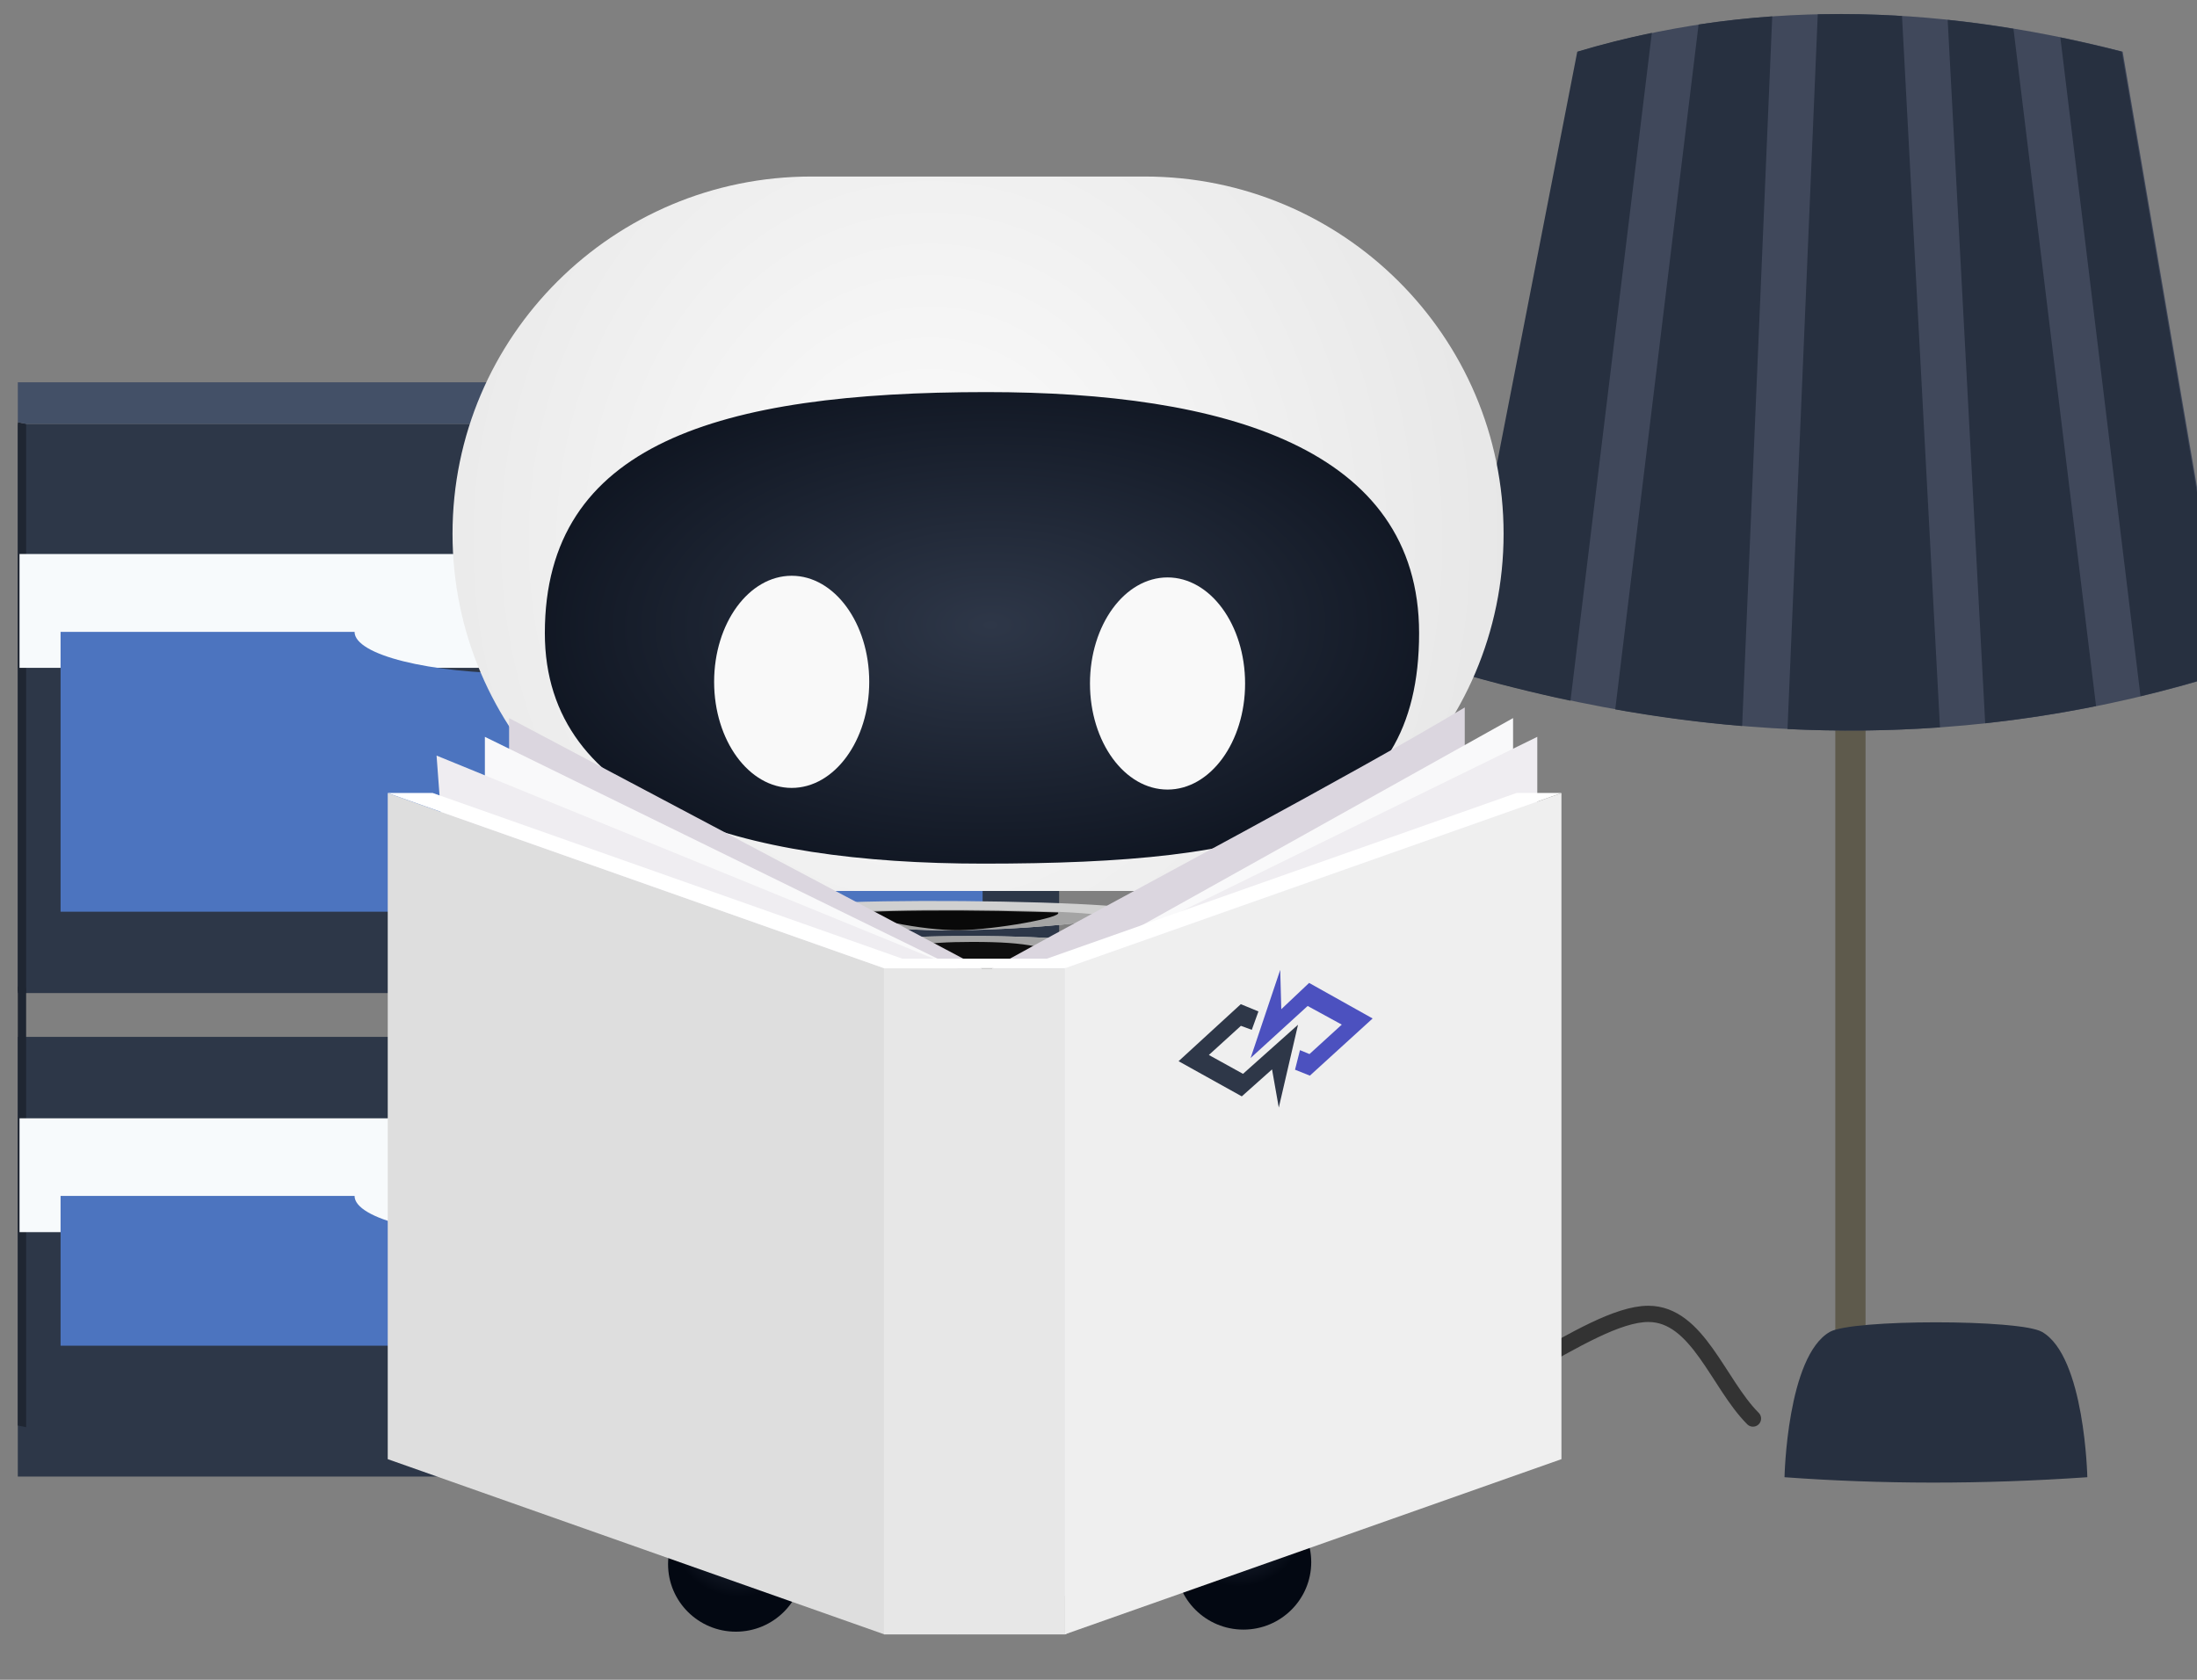 <?xml version="1.0" encoding="UTF-8" standalone="no"?>
<!DOCTYPE svg PUBLIC "-//W3C//DTD SVG 1.1//EN" "http://www.w3.org/Graphics/SVG/1.1/DTD/svg11.dtd">
<svg width="100%" height="100%" viewBox="0 0 68 52" version="1.1" xmlns="http://www.w3.org/2000/svg" xmlns:xlink="http://www.w3.org/1999/xlink" xml:space="preserve" xmlns:serif="http://www.serif.com/" style="fill-rule:evenodd;clip-rule:evenodd;stroke-linecap:round;stroke-linejoin:round;stroke-miterlimit:1.5;">
    <rect x="0" y="0" width="68" height="52" fill="#808080" stroke="none"/>
    <g transform="matrix(1,0,0,1,-1391,-4)">
        <g id="Plan-de-travail5" serif:id="Plan de travail5" transform="matrix(2.061,0,0,1.57,-1475.3,-2.28)">
            <rect x="1391" y="4" width="33" height="33" style="fill:none;"/>
            <clipPath id="_clip1">
                <rect x="1391" y="4" width="33" height="33"/>
            </clipPath>
            <g clip-path="url(#_clip1)">
                <g transform="matrix(1.265,0,0,2,-177.296,-6.124)">
                    <g transform="matrix(0.621,0,0,0.516,1093.31,-83.637)">
                        <path d="M269,199C268.333,198.333 267.943,197 267,197C265.833,197 263.667,199 262,199C260.333,199 258.667,197.667 257,197" style="fill:none;stroke:rgb(51,51,51);stroke-width:0.31px;"/>
                    </g>
                    <g transform="matrix(0.285,0,0,0.33,333.955,-22.845)">
                        <g transform="matrix(0.63,0,0,0.169,296.12,71.358)">
                            <rect x="4695" y="197" width="2" height="125" style="fill:rgb(94,90,76);"/>
                        </g>
                        <g transform="matrix(0.63,0,0,0.452,296.12,15.598)">
                            <path d="M4714,156C4701.22,152.719 4689.21,152.647 4678,156L4670,197C4687.16,201.999 4704.18,202.322 4721,197L4714,156Z" style="fill:rgb(64,72,91);"/>
                        </g>
                        <g transform="matrix(0.63,0,0,0.452,231.822,16)">
                            <path d="M4795.9,152.64C4797.74,152.599 4799.6,152.638 4801.47,152.755L4803.98,199.769C4800.63,200.011 4797.27,200.046 4793.9,199.882L4795.9,152.64ZM4792.89,152.778L4790.9,199.684C4788.11,199.451 4785.31,199.083 4782.51,198.583L4788.02,153.316C4789.62,153.071 4791.25,152.892 4792.89,152.778ZM4804.49,153.008C4805.93,153.16 4807.38,153.357 4808.84,153.598L4814.3,198.363C4811.86,198.855 4809.42,199.232 4806.97,199.499L4804.49,153.008ZM4784.93,153.869L4779.55,198.009C4777.04,197.48 4774.52,196.846 4772,196.112L4780,155.112C4781.62,154.626 4783.27,154.211 4784.93,153.869ZM4811.94,154.171C4813.28,154.448 4814.64,154.762 4816,155.112L4823,196.112C4821.08,196.718 4819.16,197.252 4817.24,197.713L4811.94,154.171Z" style="fill:rgb(39,48,64);"/>
                        </g>
                        <g transform="matrix(0.742,0,0,0.101,-227.384,92.136)">
                            <path d="M4703.45,319C4702.19,315.24 4692.81,315.24 4691.55,319C4689.14,326.167 4689,362 4689,362C4694.4,364.085 4700.06,364.164 4706,362C4706,362 4705.86,326.167 4703.45,319Z" style="fill:rgb(39,48,64);"/>
                        </g>
                    </g>
                    <g transform="matrix(-0.238,0,0,0.493,3199.35,-857.515)">
                        <g transform="matrix(0.694,0,0,0.694,2574.26,518.211)">
                            <g transform="matrix(1,0,0,0.4,-71.215,664.621)">
                                <rect x="8151" y="2805" width="77.27" height="41" style="fill:rgb(45,55,72);"/>
                            </g>
                            <g transform="matrix(-0.191,0,0,0.4,9725.63,664.621)">
                                <path d="M8228.27,2805L8151,2802L8151,2843L8228.27,2846L8228.27,2805Z" style="fill:rgb(31,38,50);"/>
                            </g>
                            <g transform="matrix(-0.191,0,0,0.4,9725.63,664.621)">
                                <path d="M8228.27,2805L8151,2802L8556.34,2802L8633.6,2805L8228.27,2805Z" style="fill:rgb(67,80,103);"/>
                            </g>
                            <g transform="matrix(0.858,0,0,0.08,1094.65,1565.97)">
                                <rect x="8151" y="2805" width="77.27" height="41" style="fill:rgb(247,250,252);"/>
                            </g>
                            <g transform="matrix(1,0,0,0.4,-71.215,655.013)">
                                <path d="M8201.64,2844L8222.77,2844L8222.77,2864.16L8156.5,2864.16L8156.5,2844L8177.64,2844C8177.64,2845.66 8183.01,2847 8189.64,2847C8196.26,2847 8201.64,2845.66 8201.64,2844Z" style="fill:rgb(76,116,191);"/>
                            </g>
                            <g transform="matrix(1,0,0,0.309,-71.215,937.538)">
                                <rect x="8151" y="2805" width="77.27" height="41" style="fill:rgb(45,55,72);"/>
                            </g>
                            <g transform="matrix(-0.191,0,0,0.4,9725.63,680.878)">
                                <path d="M8228.27,2805L8151,2802L8151,2833.63L8228.27,2836.63L8228.27,2805Z" style="fill:rgb(31,38,50);"/>
                            </g>
                            <g transform="matrix(0.858,0,0,0.08,1094.65,1582.23)">
                                <rect x="8151" y="2805" width="77.27" height="41" style="fill:rgb(247,250,252);"/>
                            </g>
                            <g transform="matrix(1,0,0,0.4,-71.215,667.518)">
                                <path d="M8201.64,2853.37L8222.77,2853.37L8222.77,2864.16L8156.5,2864.16L8156.5,2853.37L8177.64,2853.37C8177.64,2855.03 8183.01,2856.37 8189.64,2856.37C8196.26,2856.37 8201.64,2855.03 8201.64,2853.37Z" style="fill:rgb(76,116,191);"/>
                            </g>
                        </g>
                    </g>
                    <g transform="matrix(0.172,0,0,0.172,1168.53,-52.41)">
                        <g transform="matrix(0.144,0,0,0.119,395.792,62.096)">
                            <circle cx="471.5" cy="3039.5" r="32.5" style="fill:url(#_Radial2);"/>
                        </g>
                        <g transform="matrix(0.144,0,0,0.119,430.824,61.977)">
                            <circle cx="471.5" cy="3039.5" r="32.5" style="fill:url(#_Radial3);"/>
                        </g>
                        <g transform="matrix(0.086,0,0,0.08,425.734,204.982)">
                            <path d="M976,2519C976,2394.82 863.126,2294 724.097,2294L549.903,2294C410.874,2294 298,2394.82 298,2519C298,2643.18 410.874,2744 549.903,2744L724.097,2744C863.126,2744 976,2643.18 976,2519Z" style="fill:url(#_Radial4);"/>
                        </g>
                        <g transform="matrix(0.049,0,0,0.041,467.578,396.904)">
                            <path d="M275.253,168.794L278.106,49L188.256,290.014L344.423,181.629L430.708,267.196L342.284,328.519L318.039,308.553L302.351,363.459L340.145,394.12L512,275.04L351.554,113.175L275.253,168.794Z" style="fill:rgb(76,81,191);fill-rule:nonzero;"/>
                            <path d="M170.429,118.88L215.354,155.959L195.387,205.873L167.577,184.481L79.866,245.091L166.15,331.371L316.613,230.117L254.574,464L242.451,342.78L159.733,398.399L0,237.96L170.429,118.88Z" style="fill:rgb(45,55,72);fill-rule:nonzero;"/>
                        </g>
                        <g transform="matrix(0.107,0,0,0.091,412.245,135.504)">
                            <path d="M976,2519C976,2394.82 872.301,2294 744.573,2294L529.427,2294C401.699,2294 298,2394.82 298,2519C298,2643.18 401.699,2744 529.427,2744L744.573,2744C872.301,2744 976,2643.18 976,2519Z" style="fill:url(#_Radial5);"/>
                        </g>
                        <g transform="matrix(0.089,0,0,0.055,423.981,231.886)">
                            <path d="M976,2519C976,2325.8 824.493,2267.77 640.604,2267.77C432.705,2267.77 298,2321.66 298,2519C298,2698.4 448.268,2759.18 638.094,2759.18C857.658,2759.18 976,2720.48 976,2519Z" style="fill:url(#_Radial6);"/>
                        </g>
                        <g transform="matrix(0.101,0,0,0.095,414.313,129.641)">
                            <ellipse cx="527" cy="2564" rx="53" ry="64" style="fill:rgb(249,249,249);"/>
                        </g>
                        <g transform="matrix(0.101,0,0,0.095,440.255,129.736)">
                            <ellipse cx="527" cy="2564" rx="53" ry="64" style="fill:rgb(249,249,249);"/>
                        </g>
                        <g transform="matrix(0.414,5.04284e-18,-2.01667e-17,0.169,223.503,348.25)">
                            <path d="M620.228,233.978C621.049,233.978 645.807,233.749 656.435,242.158C665.892,249.64 577.287,249.915 583.144,244.774C595.117,234.266 609.518,233.978 620.228,233.978Z" style="fill:rgb(208,208,208);"/>
                        </g>
                        <g transform="matrix(0.414,5.04284e-18,-2.01667e-17,0.169,223.503,348.25)">
                            <path d="M620.228,233.978C620.959,233.978 640.657,233.797 652.472,239.688C660.64,244.993 579.353,246.165 588.005,241.12C598.86,234.195 610.934,233.978 620.228,233.978Z" style="fill:rgb(164,164,164);"/>
                        </g>
                        <g transform="matrix(0.234,4.04641e-18,-1.14154e-17,0.135,334.969,356.401)">
                            <path d="M619.814,235.014C637.085,235.014 640.997,237.291 652.812,243.183C642.033,244.249 595.437,244.698 585.15,243.826C596.004,236.901 605.474,235.014 619.814,235.014Z" style="fill:rgb(14,14,14);"/>
                        </g>
                        <g transform="matrix(0.316,-0.004,0.008,0.341,283.754,323.431)">
                            <path d="M577.326,191.844C556.628,188.147 671.716,190.445 650.905,192.923C639.676,194.26 626.877,194.957 613.278,194.957C600.038,194.957 587.847,193.723 577.326,191.844Z" style="fill:rgb(208,208,208);"/>
                        </g>
                        <g transform="matrix(0.316,-0.004,0.008,0.341,283.754,323.431)">
                            <path d="M586.47,193.248C560.872,189.936 667.054,191.756 641.577,193.857C632.775,194.583 623.241,194.957 613.278,194.957C603.717,194.957 594.703,194.314 586.47,193.248Z" style="fill:rgb(164,164,164);"/>
                        </g>
                        <g transform="matrix(0.316,-0.004,0.008,0.341,283.754,323.431)">
                            <path d="M613.278,194.957C605.44,194.957 591.065,192.512 593.293,191.633C593.563,191.619 596.193,191.585 598.476,191.569C608.055,191.502 619.819,191.707 629.542,192.045C632.277,192.14 635.292,192.229 634.909,192.231C635.991,193.099 621.163,194.957 613.278,194.957Z" style="fill:rgb(9,9,9);"/>
                        </g>
                        <g transform="matrix(0.133,0,0,0.056,349.848,-51.391)">
                            <path d="M1003.9,7910.87L1003.55,7916.01C989.795,7928.37 976.857,7926.94 964.51,7916.01L964.54,7871.3C974.975,7871.63 990.477,7871.98 1003.55,7872.4L1003.76,7897.59L1010.43,7890.54L1010.45,7872.54C1011.97,7872.37 1018.82,7872.6 1020.28,7872.64L1020.13,7890.51L1003.9,7910.87Z" style="fill:rgb(23,23,23);"/>
                        </g>
                    </g>
                    <g transform="matrix(0.287,0,0,0.185,1198.11,-11.247)">
                        <g transform="matrix(1.868,0,0,1.868,-34.566,-61.981)">
                            <path d="M117.535,108L107.071,100.859L107.071,119.859L117,127L117.535,108Z" style="fill:rgb(219,214,223);"/>
                        </g>
                        <g transform="matrix(1.868,0,0,1.868,-34.566,-61.981)">
                            <path d="M117,108L106.535,101.394L106.535,120.394L117,127L117,108Z" style="fill:rgb(249,249,250);"/>
                        </g>
                        <g transform="matrix(1.868,0,0,1.868,-34.566,-61.981)">
                            <path d="M117,108L105.465,101.929L106.535,120.394L117,127L117,108Z" style="fill:rgb(239,237,241);"/>
                        </g>
                        <g transform="matrix(1.868,0,0,1.868,-37.585,-61.981)">
                            <path d="M117,108L106,103L106,122L117,127L117,108Z" style="fill:rgb(222,222,222);"/>
                        </g>
                        <g transform="matrix(-1.868,0,0,1.868,406.981,-61.981)">
                            <path d="M118.606,108C115.103,105.508 110.731,102.555 108.141,100.555L108.141,119.859L118.606,127L118.606,108Z" style="fill:rgb(219,214,223);"/>
                        </g>
                        <g transform="matrix(-1.868,0,0,1.868,406.981,-61.981)">
                            <path d="M117,108L107.071,100.859L107.071,119.859L117,127L117,108Z" style="fill:rgb(249,249,250);"/>
                        </g>
                        <g transform="matrix(-1.868,0,0,1.868,406.981,-61.981)">
                            <path d="M117,108L106.535,101.394L106.535,120.394L117,127L117,108Z" style="fill:rgb(239,237,241);"/>
                        </g>
                        <g transform="matrix(-1.868,0,0,1.868,406.981,-61.981)">
                            <path d="M117,108L106,103L106,122L117,127L117,108Z" style="fill:rgb(239,239,239);"/>
                        </g>
                        <g transform="matrix(0.063,-0.023,0.003,0.07,-178.958,-997.884)">
                            <g transform="matrix(0.248,0,0,0.248,5049.96,17923)">
                                <path d="M275.253,168.794L278.106,49L188.256,290.014L344.423,181.629L430.708,267.196L342.284,328.519L318.039,308.553L302.351,363.459L340.145,394.12L512,275.04L351.554,113.175L275.253,168.794Z" style="fill:rgb(76,81,191);fill-rule:nonzero;"/>
                            </g>
                            <g transform="matrix(0.248,0,0,0.248,5049.96,17923)">
                                <path d="M170.429,118.88L215.354,155.959L195.387,205.873L167.577,184.481L79.866,245.091L166.15,331.371L316.613,230.117L254.574,464L242.451,342.78L159.733,398.399L0,237.96L170.429,118.88Z" style="fill:rgb(46,55,72);fill-rule:nonzero;"/>
                            </g>
                        </g>
                        <g transform="matrix(-1.868,0,0,1.868,406.981,-61.981)">
                            <rect x="117" y="108" width="4" height="19" style="fill:rgb(231,231,231);"/>
                        </g>
                        <g transform="matrix(1,0,0,1,0,3)">
                            <path d="M180.962,136.755L160.415,127.415L162.283,127.415L181.709,136.245L187.687,136.245L207.113,127.415L208.981,127.415L188.434,136.755L180.962,136.755Z" style="fill:white;"/>
                        </g>
                        <g transform="matrix(-1.868,0,0,1.868,406.981,-61.981)">
                            <path d="M117,108L121,108L117,108Z" style="fill:rgb(230,209,109);"/>
                        </g>
                    </g>
                </g>
            </g>
        </g>
    </g>
    <defs>
        <radialGradient id="_Radial2" cx="0" cy="0" r="1" gradientUnits="userSpaceOnUse" gradientTransform="matrix(32.5,0,0,32.181,473,3023)"><stop offset="0" style="stop-color:rgb(46,55,72);stop-opacity:1"/><stop offset="1" style="stop-color:rgb(3,8,18);stop-opacity:1"/></radialGradient>
        <radialGradient id="_Radial3" cx="0" cy="0" r="1" gradientUnits="userSpaceOnUse" gradientTransform="matrix(32.5,0,0,32.181,469,3019)"><stop offset="0" style="stop-color:rgb(46,55,72);stop-opacity:1"/><stop offset="1" style="stop-color:rgb(3,8,18);stop-opacity:1"/></radialGradient>
        <radialGradient id="_Radial4" cx="0" cy="0" r="1" gradientUnits="userSpaceOnUse" gradientTransform="matrix(707.041,-35.105,28.918,464.674,600.736,2514.52)"><stop offset="0" style="stop-color:white;stop-opacity:1"/><stop offset="1" style="stop-color:rgb(212,212,212);stop-opacity:1"/></radialGradient>
        <radialGradient id="_Radial5" cx="0" cy="0" r="1" gradientUnits="userSpaceOnUse" gradientTransform="matrix(710.438,-4.878,-3.306,790.988,606.227,2523.81)"><stop offset="0" style="stop-color:rgb(252,252,252);stop-opacity:1"/><stop offset="1" style="stop-color:rgb(212,212,212);stop-opacity:1"/></radialGradient>
        <radialGradient id="_Radial6" cx="0" cy="0" r="1" gradientUnits="userSpaceOnUse" gradientTransform="matrix(519.759,-2.761,1.557,376.88,643.695,2510.72)"><stop offset="0" style="stop-color:rgb(46,55,72);stop-opacity:1"/><stop offset="1" style="stop-color:rgb(3,8,18);stop-opacity:1"/></radialGradient>
    </defs>
</svg>
